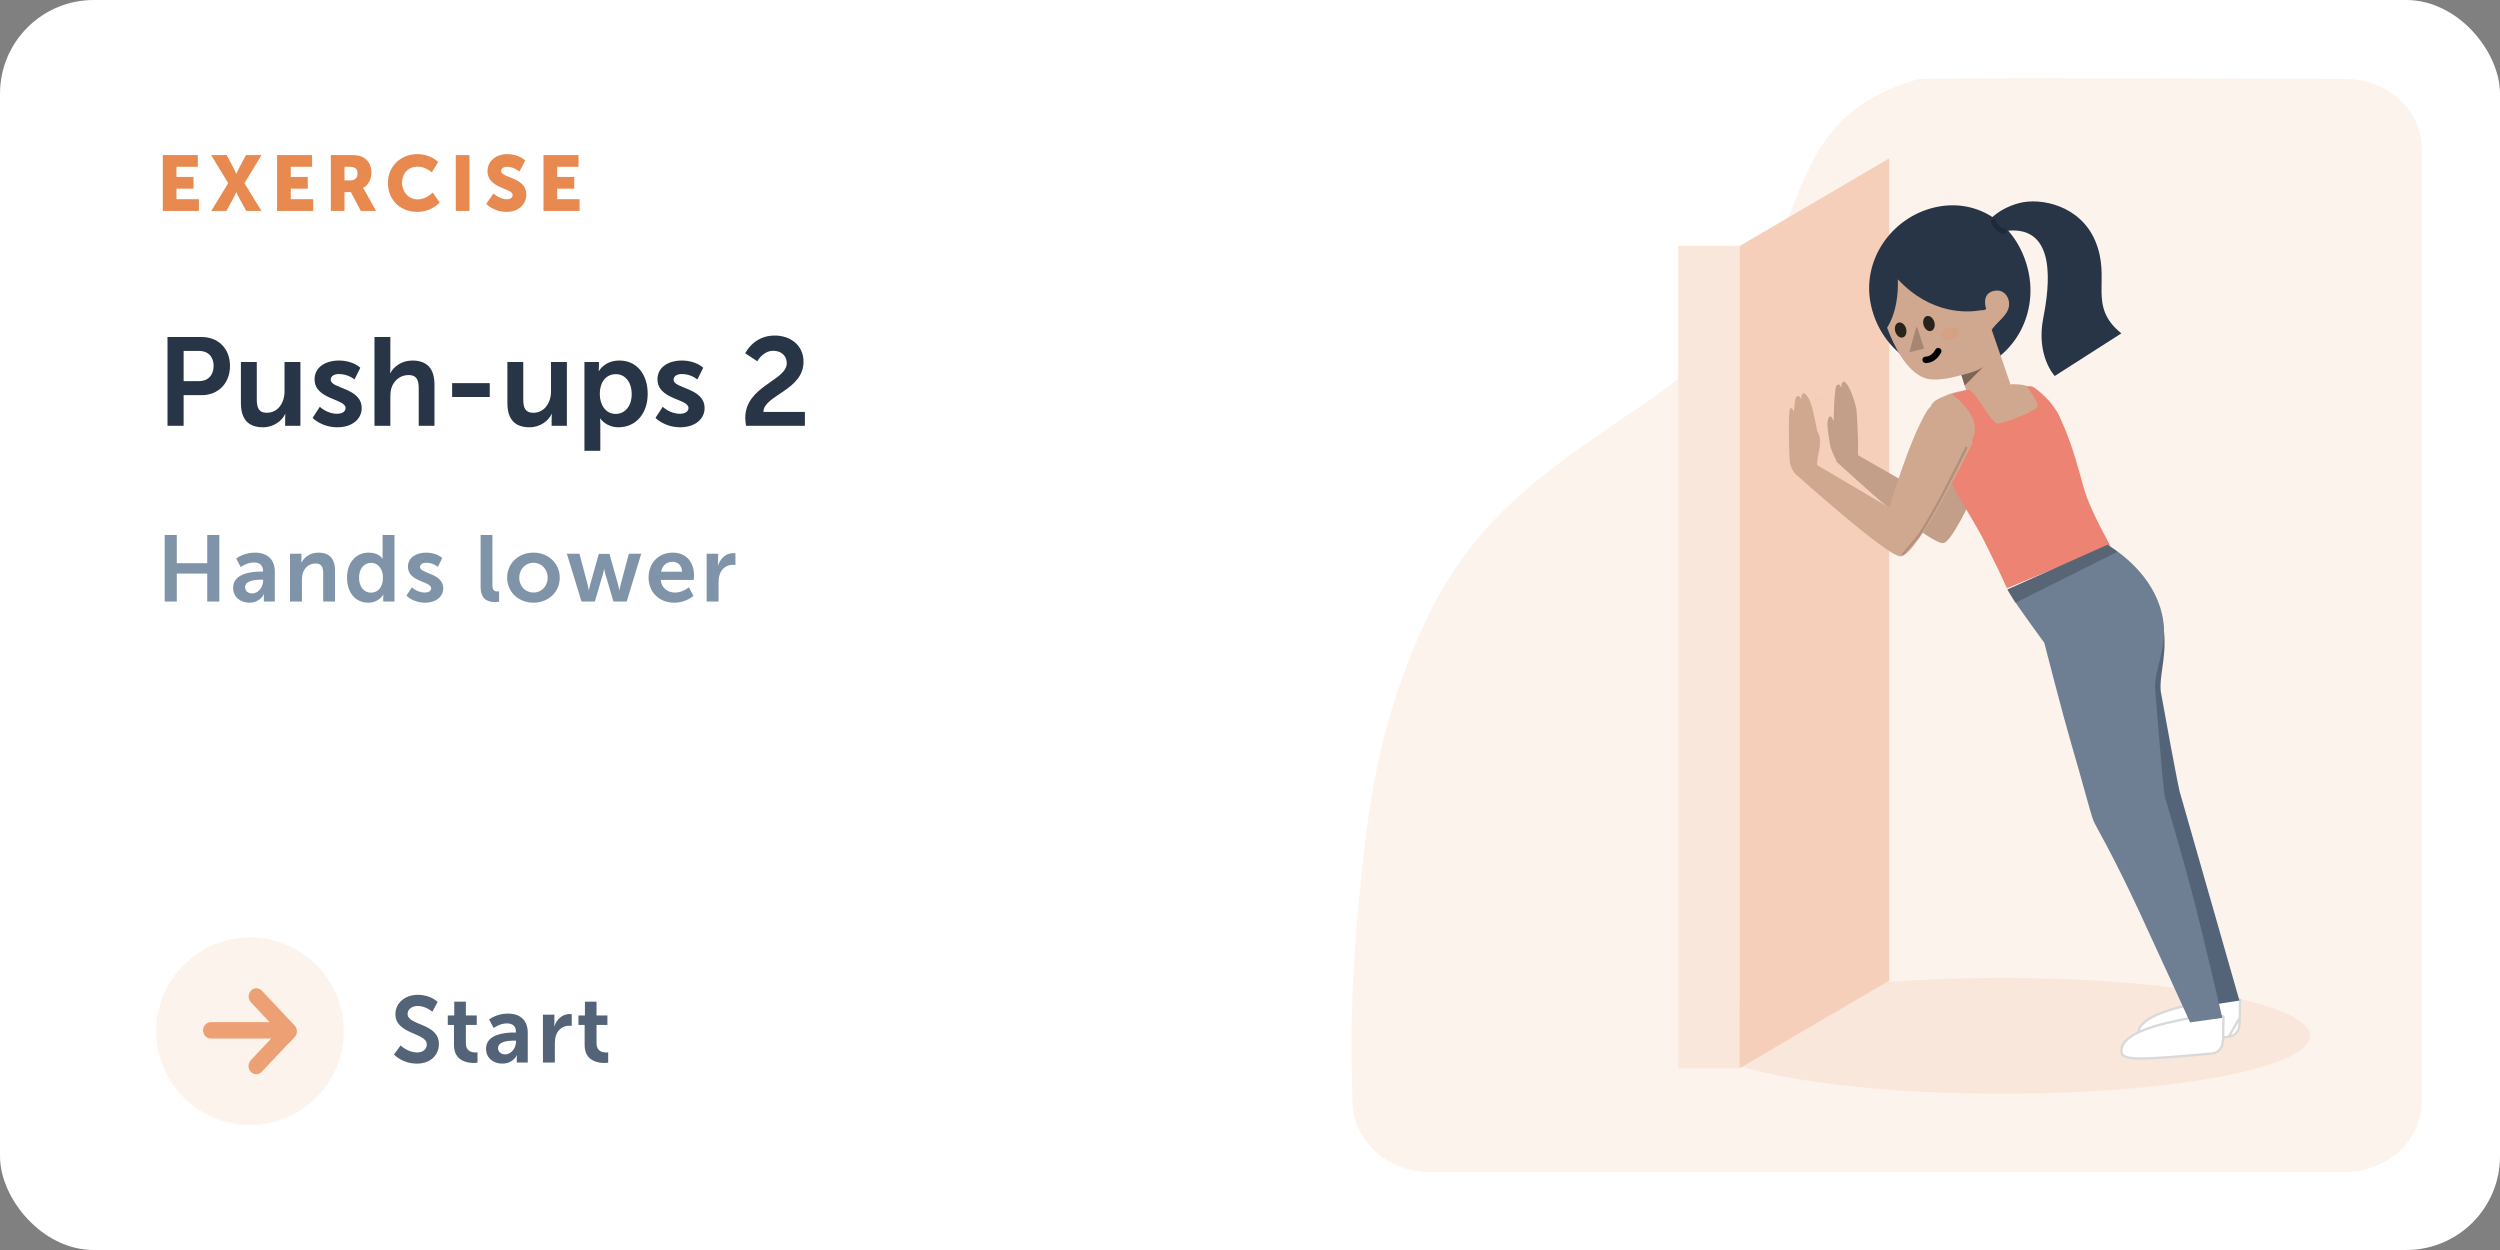 <?xml version="1.0" encoding="UTF-8"?> <svg xmlns="http://www.w3.org/2000/svg" width="640" height="320" viewBox="0 0 640 320" fill="none"><rect x="0" y="0" width="640" height="320" fill="#808080" stroke="none"/><rect width="640" height="320" rx="24" fill="white"></rect><path fill-rule="evenodd" clip-rule="evenodd" d="M620 38.268V281.935C620 291.912 611.238 300 600.429 300H365.829C355.279 300 346.628 292.282 346.269 282.55C345.698 267.052 346.036 251.954 347.284 237.257L347.817 231.218C350.235 205.006 352.907 191.425 357.704 177.252L358.603 174.648C371.704 137.477 387.544 125.738 421.255 103.13C470.075 70.39 448.462 33.484 489.678 20.669L490.947 20.288C492.165 19.935 528.689 19.906 600.516 20.203C611.291 20.248 620 28.323 620 38.268Z" fill="#FCF3ED"></path><mask id="mask0_619_18126" style="mask-type:alpha" maskUnits="userSpaceOnUse" x="346" y="20" width="274" height="280"><path fill-rule="evenodd" clip-rule="evenodd" d="M620 38.268V281.935C620 291.912 611.238 300 600.429 300H365.829C355.279 300 346.628 292.282 346.269 282.55C345.698 267.052 346.036 251.954 347.284 237.257L347.817 231.218C350.235 205.006 352.907 191.425 357.704 177.252L358.603 174.648C371.704 137.477 387.544 125.738 421.255 103.13C470.075 70.39 448.462 33.484 489.678 20.669L490.947 20.288C492.165 19.935 528.689 19.906 600.516 20.203C611.291 20.248 620 28.323 620 38.268Z" fill="white"></path></mask><g mask="url(#mask0_619_18126)"> </g><ellipse cx="512.63" cy="265.169" rx="78.765" ry="14.841" fill="#FAE7DC"></ellipse><path fill-rule="evenodd" clip-rule="evenodd" d="M429.62 273.48H445.333V62.946H429.62V273.48Z" fill="#FAE7DC"></path><path fill-rule="evenodd" clip-rule="evenodd" d="M445.333 273.48L483.634 251.033V40.541L445.333 62.989V273.48Z" fill="#F5CFB9"></path><path fill-rule="evenodd" clip-rule="evenodd" d="M494.167 127.369C494.167 127.369 490.238 124.762 488.513 123.845C486.789 122.929 474.596 115.923 474.596 115.923L470.003 118.074C470.003 118.074 480.797 127.907 482.931 129.533C492.212 136.602 495.858 139.061 497.454 139.009C500.617 138.906 510.84 113.863 510.84 113.863L505.636 100.945C505.636 100.945 501.849 102.216 501.009 103.45C497.874 108.051 497.822 112.956 497.174 115.285C495.942 119.715 494.167 127.369 494.167 127.369Z" fill="#C39E88"></path><path fill-rule="evenodd" clip-rule="evenodd" d="M514.098 59.051C526.517 57.978 524.714 73.077 523.081 81.381C521.164 91.129 526.015 96.255 526.015 96.255L543.064 85.342C534.214 78.175 540.62 71.581 536.348 61.594C532.516 52.635 522.505 50.494 516.844 52.004C514.019 52.757 511.859 54.031 510.233 55.401C510.171 55.453 510.113 55.507 510.059 55.563C505.878 52.852 500.728 51.841 495.334 53.08C484.242 55.627 476.321 66.723 479.036 78.419C481.75 90.114 492.943 97.531 504.035 94.983C515.127 92.436 521.919 80.89 519.204 69.195C518.276 65.198 516.49 61.753 514.098 59.051V59.051Z" fill="#273546"></path><path d="M510.916 56.423C510.78 56.086 510.397 55.925 510.063 56.063C509.728 56.202 509.567 56.587 509.704 56.923C510.012 57.681 510.43 58.311 510.959 58.806C511.495 59.306 512.134 59.658 512.868 59.861C513.217 59.958 513.578 59.751 513.674 59.4C513.77 59.049 513.566 58.687 513.217 58.591C512.683 58.443 512.23 58.193 511.851 57.839C511.467 57.48 511.155 57.01 510.916 56.423Z" fill="black" fill-opacity="0.2"></path><path fill-rule="evenodd" clip-rule="evenodd" d="M502.203 95.993C502.203 95.993 506.356 95.168 507.889 93.799L503.057 98.678L502.203 95.993Z" fill="#CF3E83"></path><path fill-rule="evenodd" clip-rule="evenodd" d="M483.099 83.9C484.836 88.575 488.015 94.993 492.592 96.735C495.02 97.658 498.888 96.953 502.107 96.014L505.018 105.168L514.642 98.313C514.642 98.313 511.229 88.255 509.869 84.412C511.556 81.969 514.992 80.226 514.229 76.908C513.962 75.759 512.834 73.925 510.371 74.484C507.065 75.24 508.463 79.118 508.463 79.118C508.09 79.372 507.678 79.457 507.234 79.404C503.931 80.019 494.509 80.73 485.852 71.509C485.961 75.257 485.496 80.067 483.099 83.9V83.9Z" fill="#D0A890"></path><path opacity="0.2" fill-rule="evenodd" clip-rule="evenodd" d="M490.824 83.861C490.778 83.72 490.577 83.724 490.537 83.866L488.842 89.937C488.811 90.047 488.911 90.15 489.022 90.123L492.43 89.286C492.515 89.265 492.564 89.177 492.537 89.094L490.824 83.861Z" fill="black"></path><path opacity="0.8" fill-rule="evenodd" clip-rule="evenodd" d="M492.428 83.22C492.734 84.27 493.598 84.943 494.359 84.725C495.121 84.507 495.49 83.479 495.184 82.43C494.879 81.38 494.014 80.707 493.253 80.925C492.492 81.143 492.123 82.171 492.428 83.22" fill="black"></path><path opacity="0.8" fill-rule="evenodd" clip-rule="evenodd" d="M485.192 84.882C485.498 85.931 486.362 86.605 487.123 86.387C487.884 86.169 488.254 85.141 487.948 84.091C487.642 83.042 486.778 82.368 486.017 82.586C485.256 82.805 484.886 83.832 485.192 84.882" fill="black"></path><path d="M496.59 89.157C496.193 88.936 495.695 89.078 495.477 89.475C495.066 90.224 494.581 90.713 494.052 91.003C493.727 91.181 493.419 91.267 493.157 91.291L493.042 91.297C493.025 91.297 493.018 91.297 493.02 91.297C492.569 91.258 492.174 91.593 492.136 92.045C492.099 92.498 492.434 92.898 492.885 92.938C492.953 92.944 493.051 92.946 493.175 92.94C494.51 92.875 495.906 92.109 496.912 90.277C497.13 89.879 496.986 89.378 496.59 89.157Z" fill="black"></path><ellipse opacity="0.2" rx="2.291" ry="1.648" transform="matrix(-0.975 0.224 0.226 0.974 499.252 85.463)" fill="#E88950"></ellipse><path opacity="0.403" fill-rule="evenodd" clip-rule="evenodd" d="M502.12 96.012C502.12 96.012 506.272 95.188 507.806 93.817L502.973 98.696L502.12 96.012Z" fill="black"></path><path d="M573.381 260.483L573.382 260.483C573.399 261.403 573.34 262.23 573.208 262.968C572.97 264.295 571.881 265.297 570.55 265.419L573.381 260.483ZM573.381 260.483L573.382 260.473L573.461 255.958L566.23 254.303C566.229 254.303 566.229 254.303 566.228 254.303C566.227 254.303 566.224 254.304 566.22 254.307C566.211 254.313 566.205 254.323 566.203 254.333C566.165 254.569 566.093 254.894 565.963 255.217C565.833 255.538 565.635 255.88 565.332 256.124C565.269 256.175 565.19 256.208 565.13 256.231C565.061 256.257 564.979 256.282 564.887 256.308C564.703 256.359 564.46 256.416 564.172 256.479C563.827 256.554 563.405 256.64 562.927 256.737C562.61 256.802 562.269 256.871 561.908 256.946C560.092 257.323 557.759 257.84 555.489 258.549C553.214 259.26 551.027 260.157 549.487 261.285C547.947 262.412 547.118 263.717 547.383 265.259C547.423 265.487 547.515 265.675 547.674 265.837C547.838 266.003 548.084 266.154 548.45 266.281C549.189 266.539 550.345 266.676 552.079 266.691C555.538 266.722 561.161 266.27 570.011 265.468C570.011 265.468 570.011 265.468 570.011 265.468L570.55 265.419L573.381 260.483Z" fill="white" stroke="#D9D9D9" stroke-width="0.6"></path><path fill-rule="evenodd" clip-rule="evenodd" d="M535.277 140.954C528.7 146.856 514.172 147.404 514.172 147.404C514.172 147.404 513.577 144.794 511.805 141.317C510.131 138.028 508.271 133.906 505.074 128.072C503.848 125.836 494.639 112.519 494.639 112.519C493.144 110.056 493.539 106.43 494.219 104.192C494.77 102.376 496.814 101.863 498.998 100.893C500.548 100.354 501.05 100.341 501.751 100.154C506.667 98.849 515.499 97.763 518.652 98.722C525.049 99.944 530.361 127.249 531.305 132.029C532.249 136.808 537.266 139.169 535.277 140.954Z" fill="#D0A890"></path><path fill-rule="evenodd" clip-rule="evenodd" d="M540.204 139.622C540.204 139.622 535.366 131.076 533.748 125.868C532.334 121.316 530.898 114.447 527.251 106.653C525.455 102.815 522.007 100.052 520.534 99.076C519.979 98.708 518.815 98.954 518.815 98.954C518.815 98.954 521.949 102.887 521.613 104.005C520.721 105.682 512.522 108.408 511.453 108.462C509.713 108.551 506.244 100.731 504.034 99.785C504.034 99.785 499.695 100.856 499.758 100.907C513.762 112.215 498.097 117.873 498.097 117.873C499.225 125.603 503.985 130.309 508.582 139.759C510.228 143.142 511.493 145.54 513.781 150.59L540.204 139.622Z" fill="#EC8373"></path><path d="M569.132 264.759L569.132 264.759L569.132 264.748L569.211 260.233L561.981 258.578C561.98 258.578 561.979 258.578 561.979 258.578C561.977 258.578 561.974 258.579 561.97 258.582C561.961 258.589 561.955 258.598 561.954 258.608C561.915 258.844 561.844 259.169 561.713 259.493C561.583 259.813 561.386 260.155 561.082 260.4C561.019 260.45 560.94 260.484 560.88 260.506C560.812 260.532 560.729 260.558 560.637 260.583C560.453 260.635 560.211 260.691 559.923 260.754C559.577 260.829 559.155 260.915 558.677 261.012C558.361 261.077 558.019 261.147 557.659 261.221C555.842 261.599 553.509 262.115 551.239 262.825C548.964 263.536 546.777 264.433 545.237 265.56C543.697 266.687 542.868 267.992 543.134 269.534C543.173 269.762 543.265 269.95 543.425 270.112C543.588 270.278 543.835 270.429 544.2 270.557C544.939 270.814 546.096 270.951 547.829 270.966C551.289 270.997 556.911 270.545 565.761 269.743L566.3 269.694C567.631 269.572 568.72 268.57 568.958 267.243C569.09 266.505 569.149 265.678 569.132 264.759Z" fill="white" stroke="#D9D9D9" stroke-width="0.6"></path><path fill-rule="evenodd" clip-rule="evenodd" d="M540.441 141.624L514.213 150.861L523.527 164.462C523.527 164.462 538.425 208.883 540.562 213.28C542.001 216.241 565.783 257.308 565.783 257.308L573.294 256.141L558.201 203.367C557.822 203.003 553.141 176.912 553.141 176.912C552.755 171.853 555.258 167.106 553.489 158.024C551.72 148.942 544.976 144.002 540.441 141.624Z" fill="#536479"></path><path fill-rule="evenodd" clip-rule="evenodd" d="M539.52 139.45L513.888 150.907C513.888 150.907 514.494 152.119 516.677 155.274C518.86 158.429 523.335 164.56 523.335 164.56C523.335 164.56 528.16 183.297 530.035 189.68C533.522 201.551 535.157 208.197 535.949 210.163C536.509 211.553 540.542 218.119 547.59 233.232C550.871 240.266 560.667 261.729 560.667 261.729L568.919 260.575C568.919 260.575 563.721 238.279 560.902 227.544C558.829 219.649 554.218 204.006 554.218 204.006C553.865 203.616 551.687 176.031 551.687 176.031C551.653 170.959 554.775 165.904 553.8 159C552.338 148.655 543.879 142.14 539.52 139.45Z" fill="#6F7F93"></path><path opacity="0.204" fill-rule="evenodd" clip-rule="evenodd" d="M539.595 139.42L513.888 150.907L515.895 154.367L542.039 141.281L539.595 139.42Z" fill="black"></path><path fill-rule="evenodd" clip-rule="evenodd" d="M483.677 129.973L464.816 118.848L459.721 121.404C459.721 121.404 483.086 142.419 486.517 142.426C490.88 142.436 505.044 113.247 505.044 113.247L500.132 101.175C500.132 101.175 494.784 102.752 493.336 105.134C488.581 112.952 483.677 129.973 483.677 129.973Z" fill="#D0A890"></path><path fill-rule="evenodd" clip-rule="evenodd" d="M465.764 115.049C465.881 114.385 466.039 112.452 465.809 111.711C465.71 111.395 465.133 110.132 465.133 110.132C465.133 110.132 464.952 108.874 464.767 108.165C464.473 107.043 464.049 104.001 463.067 102.089C462.841 101.649 462.153 100.615 461.828 100.65C460.97 100.74 461.13 102.294 461.13 102.294C461.13 102.294 460.734 101.075 460.12 101.422C459.834 101.583 459.57 101.775 459.458 103.203C459.346 104.63 459.221 105.47 459.221 105.47C459.221 105.47 458.915 104.29 458.319 104.506C457.722 104.722 457.979 114.506 458.125 117.538C458.27 120.569 460.12 121.726 460.12 121.726L465.133 120.275C465.133 120.275 465.133 119.81 465.208 118.348C465.284 116.886 465.535 116.354 465.764 115.049Z" fill="#D0A890"></path><path fill-rule="evenodd" clip-rule="evenodd" d="M475.222 104.694C475.01 103.463 474.266 100.971 473.283 99.098C473.057 98.667 472.373 97.656 472.059 97.696C471.231 97.8 471.414 99.332 471.414 99.332C471.414 99.332 471.009 98.135 470.421 98.487C470.147 98.651 469.895 98.845 469.812 100.258C469.791 100.6 469.634 101.641 469.547 103.326C469.485 104.514 469.417 107.863 469.417 107.863C469.417 107.863 468.593 105.378 467.944 107.403C467.537 108.673 468.276 112.552 468.521 114.01C468.765 115.468 470.233 118.11 470.233 118.11L475.756 118.611C475.756 118.611 475.574 115.694 475.666 114.761C475.758 113.828 475.409 105.783 475.222 104.694Z" fill="#C39E88"></path><path opacity="0.01" d="M466.64 102.056C466.64 102.056 465.871 101.867 465.381 101.974C464.891 102.082 464.512 102.267 464.512 102.267" stroke="black" stroke-width="0.5" stroke-linecap="round"></path><path opacity="0.15" d="M503.367 114.629C503.367 114.629 500.795 119.955 499.801 121.761C499.243 122.774 496.306 129.019 491.699 136.377C490.839 137.75 487.175 141.854 487.175 141.854" stroke="black" stroke-width="0.6" stroke-linecap="round"></path><path d="M41.68 54H50.92V51H45.18V48.3H49.54V45.3H45.18V42.7H50.64V39.7H41.68V54ZM54.078 54H57.958L59.598 51C60.098 50.1 60.478 49.22 60.478 49.22H60.518C60.518 49.22 60.898 50.1 61.398 51L63.038 54H66.938L62.578 46.9L66.958 39.7H62.978L61.398 42.64C60.898 43.56 60.518 44.48 60.518 44.48H60.478C60.478 44.48 60.078 43.54 59.598 42.64L58.038 39.7H54.058L58.418 46.9L54.078 54ZM70.934 54H80.174V51H74.434V48.3H78.794V45.3H74.434V42.7H79.894V39.7H70.934V54ZM84.692 54H88.192V49.18H89.832L92.372 54H96.272L93.492 49C93.152 48.4 92.952 48.14 92.952 48.14V48.1C94.372 47.38 95.092 45.72 95.092 44.2C95.092 42.12 94.072 40.66 92.452 40.04C91.832 39.8 91.132 39.7 89.672 39.7H84.692V54ZM88.192 46.18V42.7H89.372C91.132 42.7 91.532 43.34 91.532 44.42C91.532 45.56 90.832 46.18 89.712 46.18H88.192ZM99.305 46.82C99.305 51.06 102.325 54.24 106.805 54.24C110.545 54.24 112.565 51.84 112.565 51.84L110.765 49.28C110.765 49.28 109.125 51.04 106.965 51.04C104.325 51.04 102.925 48.86 102.925 46.74C102.925 44.68 104.225 42.66 106.965 42.66C108.945 42.66 110.545 44.12 110.545 44.12L112.165 41.48C112.165 41.48 110.345 39.46 106.805 39.46C102.505 39.46 99.305 42.66 99.305 46.82ZM116.68 54H120.18V39.7H116.68V54ZM124.475 52.2C124.475 52.2 126.335 54.24 129.695 54.24C132.915 54.24 134.735 52.18 134.735 49.8C134.735 45.28 128.295 45.6 128.295 43.8C128.295 43 129.095 42.68 129.815 42.68C131.535 42.68 132.975 43.94 132.975 43.94L134.455 41.08C134.455 41.08 132.935 39.46 129.855 39.46C127.015 39.46 124.795 41.2 124.795 43.84C124.795 48.24 131.235 48.18 131.235 49.88C131.235 50.74 130.455 51.02 129.735 51.02C127.935 51.02 126.315 49.54 126.315 49.54L124.475 52.2ZM139.137 54H148.377V51H142.637V48.3H146.997V45.3H142.637V42.7H148.097V39.7H139.137V54Z" fill="#E88950"></path><path d="M42.88 109H47.008V101.16H51.648C55.904 101.16 58.88 98.088 58.88 93.672C58.88 89.256 55.904 86.28 51.648 86.28H42.88V109ZM47.008 97.576V89.832H50.944C53.28 89.832 54.688 91.336 54.688 93.672C54.688 96.04 53.28 97.576 50.88 97.576H47.008ZM61.672 103.176C61.672 107.624 63.848 109.384 67.336 109.384C70.12 109.384 72.2 107.688 73 105.992H73.064C73.064 105.992 73 106.504 73 107.144V109H76.904V92.68H72.84V100.168C72.84 103.08 71.208 105.672 68.264 105.672C66.248 105.672 65.736 104.328 65.736 102.344V92.68H61.672V103.176ZM80.02 106.984C80.02 106.984 82.292 109.384 86.356 109.384C90.228 109.384 92.596 107.208 92.596 104.488C92.596 99.24 84.66 99.528 84.66 97.224C84.66 96.2 85.684 95.752 86.74 95.752C89.236 95.752 90.74 97.16 90.74 97.16L92.244 94.152C92.244 94.152 90.452 92.296 86.772 92.296C83.252 92.296 80.532 94.056 80.532 97.096C80.532 102.344 88.468 102.024 88.468 104.456C88.468 105.416 87.476 105.928 86.324 105.928C83.668 105.928 81.876 104.136 81.876 104.136L80.02 106.984ZM95.865 109H99.929V101.512C99.929 100.744 99.993 100.04 100.185 99.4C100.793 97.416 102.457 96.008 104.601 96.008C106.681 96.008 107.193 97.352 107.193 99.336V109H111.225V98.504C111.225 94.184 109.177 92.296 105.561 92.296C102.713 92.296 100.729 93.96 99.929 95.528H99.865C99.865 95.528 99.929 94.952 99.929 94.152V86.28H95.865V109ZM115.746 101.64H125.378V98.088H115.746V101.64ZM129.891 103.176C129.891 107.624 132.067 109.384 135.555 109.384C138.339 109.384 140.419 107.688 141.219 105.992H141.283C141.283 105.992 141.219 106.504 141.219 107.144V109H145.123V92.68H141.059V100.168C141.059 103.08 139.427 105.672 136.483 105.672C134.467 105.672 133.955 104.328 133.955 102.344V92.68H129.891V103.176ZM149.615 115.4H153.679V108.552C153.679 107.72 153.615 107.144 153.615 107.144H153.679C153.679 107.144 155.119 109.384 158.351 109.384C162.639 109.384 165.807 106.024 165.807 100.84C165.807 95.784 162.991 92.296 158.575 92.296C154.735 92.296 153.327 94.984 153.327 94.984H153.263C153.263 94.984 153.327 94.472 153.327 93.864V92.68H149.615V115.4ZM153.551 100.936C153.551 97.32 155.535 95.784 157.647 95.784C160.047 95.784 161.711 97.8 161.711 100.904C161.711 104.136 159.855 105.96 157.615 105.96C154.927 105.96 153.551 103.464 153.551 100.936ZM167.802 106.984C167.802 106.984 170.074 109.384 174.138 109.384C178.01 109.384 180.378 107.208 180.378 104.488C180.378 99.24 172.442 99.528 172.442 97.224C172.442 96.2 173.466 95.752 174.522 95.752C177.018 95.752 178.522 97.16 178.522 97.16L180.026 94.152C180.026 94.152 178.234 92.296 174.554 92.296C171.034 92.296 168.314 94.056 168.314 97.096C168.314 102.344 176.25 102.024 176.25 104.456C176.25 105.416 175.258 105.928 174.106 105.928C171.45 105.928 169.658 104.136 169.658 104.136L167.802 106.984ZM190.98 109H206.052V105.448H195.428C195.524 101.16 205.7 99.912 205.7 92.616C205.7 88.328 202.308 85.896 198.308 85.896C192.868 85.896 190.788 90.44 190.788 90.44L193.86 92.488C193.86 92.488 195.3 89.8 197.956 89.8C199.876 89.8 201.412 90.984 201.412 92.968C201.412 97.48 190.788 98.792 190.788 106.984C190.788 107.624 190.884 108.264 190.98 109Z" fill="#273546"></path><path d="M42.16 154H45.256V146.848H53.056V154H56.152V136.96H53.056V144.184H45.256V136.96H42.16V154ZM59.673 150.472C59.673 152.92 61.641 154.288 63.825 154.288C66.609 154.288 67.569 152.128 67.545 152.128H67.593C67.593 152.128 67.545 152.512 67.545 152.992V154H70.353V146.344C70.353 143.248 68.481 141.472 65.265 141.472C62.361 141.472 60.465 142.984 60.465 142.984L61.617 145.168C61.617 145.168 63.225 143.992 64.977 143.992C66.321 143.992 67.329 144.544 67.329 146.152V146.32H66.921C64.929 146.32 59.673 146.584 59.673 150.472ZM62.745 150.328C62.745 148.624 65.265 148.408 66.825 148.408H67.353V148.696C67.353 150.184 66.201 151.912 64.593 151.912C63.345 151.912 62.745 151.144 62.745 150.328ZM74.245 154H77.293V148.384C77.293 147.808 77.341 147.256 77.509 146.752C77.965 145.288 79.165 144.256 80.797 144.256C82.357 144.256 82.741 145.264 82.741 146.752V154H85.765V146.128C85.765 142.888 84.229 141.472 81.517 141.472C79.045 141.472 77.701 142.984 77.173 144.016H77.125C77.125 144.016 77.173 143.632 77.173 143.176V141.76H74.245V154ZM88.844 147.88C88.844 151.672 90.956 154.288 94.268 154.288C97.076 154.288 98.108 152.2 98.108 152.2H98.156C98.156 152.2 98.108 152.536 98.108 152.992V154H100.988V136.96H97.94V142.336C97.94 142.72 97.964 143.032 97.964 143.032H97.916C97.916 143.032 97.076 141.472 94.388 141.472C91.148 141.472 88.844 143.992 88.844 147.88ZM91.916 147.88C91.916 145.456 93.308 144.088 94.988 144.088C97.028 144.088 98.036 145.96 98.036 147.856C98.036 150.568 96.548 151.72 94.964 151.72C93.164 151.72 91.916 150.208 91.916 147.88ZM104.044 152.488C104.044 152.488 105.748 154.288 108.796 154.288C111.7 154.288 113.476 152.656 113.476 150.616C113.476 146.68 107.524 146.896 107.524 145.168C107.524 144.4 108.292 144.064 109.084 144.064C110.956 144.064 112.084 145.12 112.084 145.12L113.212 142.864C113.212 142.864 111.868 141.472 109.108 141.472C106.468 141.472 104.428 142.792 104.428 145.072C104.428 149.008 110.38 148.768 110.38 150.592C110.38 151.312 109.636 151.696 108.772 151.696C106.78 151.696 105.436 150.352 105.436 150.352L104.044 152.488ZM123.035 150.184C123.035 153.688 125.123 154.12 126.803 154.12C127.307 154.12 127.763 154.048 127.763 154.048V151.384C127.763 151.384 127.547 151.408 127.307 151.408C126.515 151.408 126.059 151.072 126.059 149.728V136.96H123.035V150.184ZM129.831 147.88C129.831 151.648 132.831 154.288 136.575 154.288C140.295 154.288 143.295 151.648 143.295 147.88C143.295 144.136 140.295 141.472 136.551 141.472C132.831 141.472 129.831 144.136 129.831 147.88ZM132.927 147.88C132.927 145.624 134.583 144.064 136.575 144.064C138.543 144.064 140.199 145.624 140.199 147.88C140.199 150.16 138.543 151.696 136.575 151.696C134.583 151.696 132.927 150.16 132.927 147.88ZM148.863 154H152.271L154.335 147.016C154.527 146.368 154.623 145.696 154.623 145.696H154.671C154.671 145.696 154.791 146.368 154.983 147.016L157.047 154H160.431L164.151 141.76H160.983L158.847 149.8C158.679 150.448 158.583 151.096 158.583 151.096H158.535C158.535 151.096 158.439 150.448 158.271 149.8L156.015 141.784H153.303L151.047 149.8C150.879 150.448 150.759 151.096 150.759 151.096H150.711C150.711 151.096 150.639 150.448 150.471 149.8L148.335 141.76H145.119L148.863 154ZM166.03 147.88C166.03 151.36 168.55 154.288 172.606 154.288C175.654 154.288 177.526 152.536 177.526 152.536L176.35 150.352C176.35 150.352 174.79 151.696 172.822 151.696C170.998 151.696 169.342 150.592 169.15 148.456H177.598C177.598 148.456 177.67 147.64 177.67 147.28C177.67 144.04 175.774 141.472 172.246 141.472C168.598 141.472 166.03 144.112 166.03 147.88ZM169.246 146.368C169.534 144.784 170.614 143.824 172.174 143.824C173.518 143.824 174.55 144.712 174.598 146.368H169.246ZM180.903 154H183.951V149.152C183.951 148.432 184.023 147.76 184.215 147.16C184.791 145.336 186.255 144.592 187.551 144.592C187.959 144.592 188.271 144.64 188.271 144.64V141.64C188.271 141.64 188.007 141.592 187.719 141.592C185.847 141.592 184.383 142.984 183.831 144.736H183.783C183.783 144.736 183.831 144.328 183.831 143.872V141.76H180.903V154Z" fill="#7F94A9"></path><circle cx="64" cy="264" r="24" fill="#FCF3ED"></circle><path fill-rule="evenodd" clip-rule="evenodd" d="M67.028 253.616L73.993 261.014L73.999 261.008L75.398 262.494C75.519 262.624 75.622 262.765 75.705 262.916C76.177 263.725 76.082 264.802 75.421 265.506L74.022 266.992L73.99 266.959L67.005 274.384C66.233 275.205 64.981 275.205 64.208 274.384C63.435 273.564 63.435 272.233 64.208 271.412L69.427 265.866L53.978 265.866C52.886 265.866 52 264.925 52 263.764C52 262.604 52.886 261.662 53.978 261.662L69.006 261.662L64.231 256.588C63.458 255.767 63.458 254.436 64.231 253.616C65.003 252.795 66.256 252.795 67.028 253.616Z" fill="#ECA073"></path><path d="M100.864 269.96C100.864 269.96 102.952 272.288 106.744 272.288C110.296 272.288 112.36 270.008 112.36 267.296C112.36 261.848 104.344 262.592 104.344 259.568C104.344 258.368 105.472 257.528 106.912 257.528C109.048 257.528 110.68 259.016 110.68 259.016L112.024 256.496C112.024 256.496 110.296 254.672 106.936 254.672C103.672 254.672 101.224 256.784 101.224 259.616C101.224 264.848 109.264 264.32 109.264 267.368C109.264 268.76 108.088 269.432 106.792 269.432C104.392 269.432 102.544 267.632 102.544 267.632L100.864 269.96ZM116.217 267.512C116.217 271.616 119.601 272.12 121.305 272.12C121.881 272.12 122.241 272.048 122.241 272.048V269.384C122.241 269.384 122.025 269.432 121.689 269.432C120.849 269.432 119.265 269.144 119.265 267.128V262.376H122.049V259.952H119.265V256.424H116.289V259.952H114.633V262.376H116.217V267.512ZM124.424 268.472C124.424 270.92 126.392 272.288 128.576 272.288C131.36 272.288 132.32 270.128 132.296 270.128H132.344C132.344 270.128 132.296 270.512 132.296 270.992V272H135.104V264.344C135.104 261.248 133.232 259.472 130.016 259.472C127.112 259.472 125.216 260.984 125.216 260.984L126.368 263.168C126.368 263.168 127.976 261.992 129.728 261.992C131.072 261.992 132.08 262.544 132.08 264.152V264.32H131.672C129.68 264.32 124.424 264.584 124.424 268.472ZM127.496 268.328C127.496 266.624 130.016 266.408 131.576 266.408H132.104V266.696C132.104 268.184 130.952 269.912 129.344 269.912C128.096 269.912 127.496 269.144 127.496 268.328ZM138.996 272H142.044V267.152C142.044 266.432 142.116 265.76 142.308 265.16C142.884 263.336 144.348 262.592 145.644 262.592C146.052 262.592 146.364 262.64 146.364 262.64V259.64C146.364 259.64 146.1 259.592 145.812 259.592C143.94 259.592 142.476 260.984 141.924 262.736H141.876C141.876 262.736 141.924 262.328 141.924 261.872V259.76H138.996V272ZM149.666 267.512C149.666 271.616 153.05 272.12 154.754 272.12C155.33 272.12 155.69 272.048 155.69 272.048V269.384C155.69 269.384 155.474 269.432 155.138 269.432C154.298 269.432 152.714 269.144 152.714 267.128V262.376H155.498V259.952H152.714V256.424H149.738V259.952H148.082V262.376H149.666V267.512Z" fill="#536479"></path></svg> 